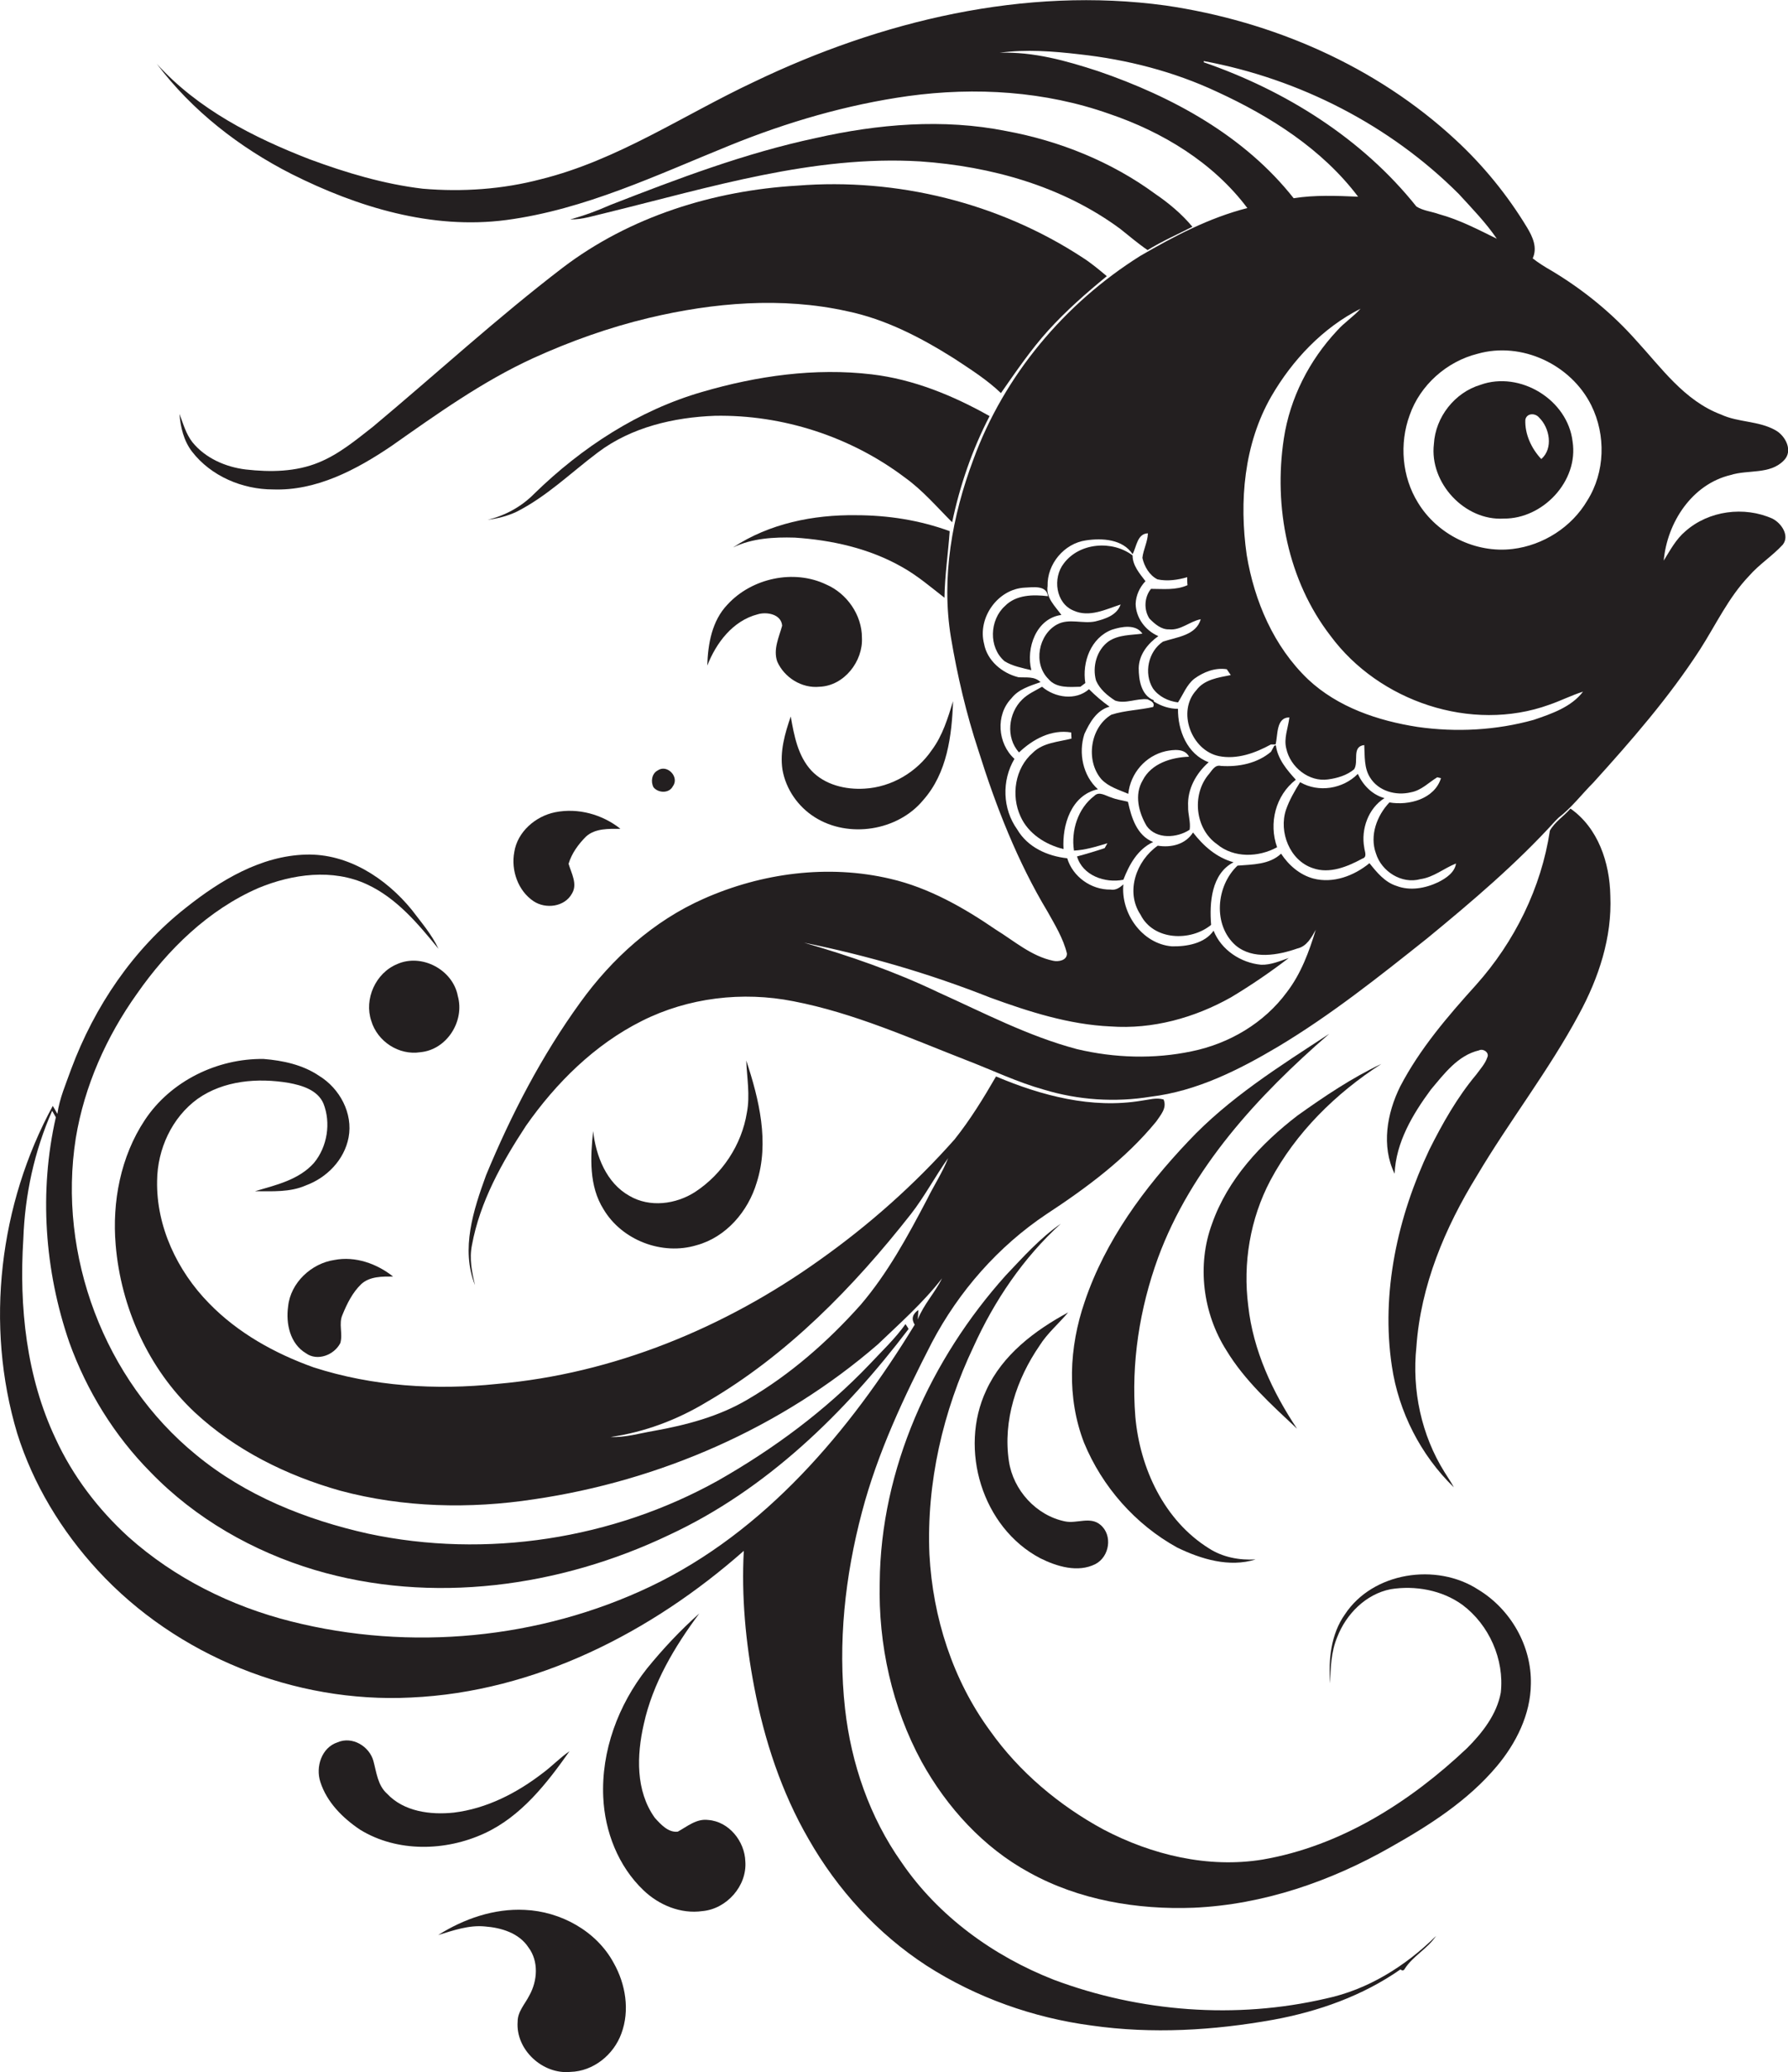 <?xml version="1.0" encoding="utf-8"?>
<!-- Generator: Adobe Illustrator 19.2.0, SVG Export Plug-In . SVG Version: 6.00 Build 0)  -->
<svg version="1.1" id="Layer_1" xmlns="http://www.w3.org/2000/svg" xmlns:xlink="http://www.w3.org/1999/xlink" x="0px" y="0px"
	 viewBox="0 0 582.7 675.3" enable-background="new 0 0 582.7 675.3" xml:space="preserve">
<g>
	<path fill="#231F20" d="M577.6,169c-9.2-4.1-20.7-2.6-28.3,4.1c-3.1,2.6-5,6.2-7.1,9.6c1.1-12.4,9.2-24.9,21.8-27.9
		c5.7-1.8,12.8-0.1,17.3-4.7c3.2-3.1,0.6-8.1-2.7-9.9c-5.5-3.1-12.1-2.5-17.7-5.1c-12-4.5-19.5-15.3-27.8-24.3
		c-7.9-8.9-17.3-16.5-27.5-22.6c-2.1-1.2-4.2-2.5-6.1-4c1.6-3.5,0-7-1.8-10c-6.4-10.6-14.3-20.3-23.4-28.7
		c-25.9-24-59.6-38.6-94.4-43.7c-46-6.3-92.8,5-134.2,24.9c-23,10.8-44.4,25.5-69.4,31.7c-12.5,3.3-25.6,4.2-38.5,3.1
		c-12.7-1.5-25-5.2-36.9-9.6c-18.3-7.1-36.4-16.3-49.8-31.1C62.6,36.1,78.1,48.1,95,56.7c21.5,10.8,45.7,18.2,70,15
		c25.6-3.4,49.1-14.7,72.8-24.3c18.7-7.6,38.2-13.3,58.2-16.1c21.9-3,44.6-1.6,65.5,5.8c17.4,5.9,33.9,15.9,45,30.7
		C394,71,382.6,77,371.6,83.4c-24.7,15.5-44.4,39-54.4,66.4c-6.9,18.4-10.5,38.4-7.3,57.9c2.1,12.5,5,24.9,9,37
		c5.7,18.2,12.7,36.1,22.5,52.4c2.4,4.3,5.1,8.7,6.3,13.6c0.1,2.3-2.8,2.8-4.5,2.4c-7.1-1.5-12.6-6.4-18.6-10.1
		c-10.5-7.2-21.9-13.7-34.4-16.6c-20.3-4.8-42-1.9-60.9,6.5c-16.3,7.2-29.9,19.5-40.2,33.8c-12.6,17.4-22.5,36.5-30.7,56.3
		c-4.1,11.3-8.3,24-3.6,35.8c-1-4.2-1.9-8.6-1-13c2.6-14.2,9.8-27,17.6-38.9c9.8-14,22.4-26.5,37.8-34.2c15.1-7.6,32.8-9.7,49.4-6.4
		c19.7,3.8,38.1,12.1,56.6,19.3c8.3,3.2,16.4,7.1,25,9.5c11.2,3.4,23.2,4.2,34.8,2.3c15-1.8,28.7-8.7,41.5-16.3
		c17.2-10.3,32.9-22.8,48.6-35.3c14.6-12,29.1-24.3,41.8-38.3c0.3-0.3,0.8-0.8,1-1c4.3-3.3,7.6-7.7,11.4-11.5
		c12.4-13.7,24.6-27.7,34.7-43.3c5.2-8.1,9.3-17,16-24c3.3-3.8,7.6-6.5,11-10.2C583.3,174.6,580.6,170.5,577.6,169z M392.3,19.9
		c31.2,5.8,60.7,20.9,83.1,43.3c4.3,4.7,8.8,9.3,12.4,14.6c-6.1-3-12.2-6.2-18.8-8c-2.5-0.9-5.2-1.1-7.4-2.5
		c-17.7-22.2-42.7-37.8-69.3-47L392.3,19.9z M357.9,23.2c-10.4-3.4-21.1-6.4-32.1-6c8.6-1.2,17.4-0.5,26,0.5
		c15.5,1.7,30.7,5.6,44.8,12.2c17.4,8,34.3,18.7,46,34.2c-7-0.3-14.1-0.6-21,0.5C405.6,44.3,382.1,31.5,357.9,23.2z M468.7,287.5
		c-4.2,2-9.2,2.9-13.6,1.2c-3.8-1.2-6.4-4.4-8.8-7.4c-5,4.1-11.8,6.7-18.3,5c-4.4-1.2-8-4.3-10.5-8.1c-3.8,3.6-9.3,3.5-14.2,3.9
		c-7,6.6-8.1,19.4-0.6,26c5.6,4.7,13.8,3.2,20.1,1c3.1-0.7,4.6-3.6,6-6.1c-2.2,7.2-4.8,14.3-9.4,20.3c-7.4,10.1-18.8,16.8-31,19.3
		c-12.3,2.6-25.2,2.2-37.4-0.7c-15.9-4.2-30.5-11.9-45.4-18.6c-14-6.7-28.7-11.8-43.6-16.1c20.7,4.2,41,10.1,60.7,17.9
		c12.6,4.6,25.7,8.8,39.2,9.4c13.7,1,27.4-2.8,39.3-9.5c6.5-3.9,12.8-8.2,18.8-12.8c-2.9,1-5.9,2.3-9,2.2c-6.6-0.6-13-4.8-15.5-11.1
		c-2.9,4.2-8.8,5.2-13.6,5.1c-9.7-0.8-16.7-10.8-15.8-20.2c-1.2,1.1-2.5,2-4.2,1.7c-6.3,0.1-12.3-4.2-14.1-10.2
		c-6.5-0.7-12.9-3.6-16.3-9.4c-4.8-6.7-5.1-15.9-0.9-23c-5.5-5-6.2-14.3-1-19.7c2.3-3,6.1-4.1,9.5-5.3c-2-2-4.7-1.4-7.2-1.6
		c-5.3-1.3-10.2-5.4-11.2-10.9c-2.2-8.5,4.5-17.9,13.3-18.3c2.6-0.1,7.1-0.9,7.5,2.8c-4.8-0.6-10.4-0.5-14,3.2
		c-5,4.5-5.4,13.5-0.1,18c2.6,1.6,5.8,2.2,8.7,2.9c-1.8-7.2,1.6-16.9,9.8-18c-2-2.8-5.1-5.6-4.5-9.4c-0.2-7.2,5.4-13.9,12.5-14.9
		c5.3-0.8,12-0.4,15.2,4.5c1.3-2.4,1.5-6.7,5-6.8c-0.1,2.8-1.5,5.3-1.8,8c0.6,2.8,2.3,5.7,4.9,7c3.2,0.7,6.6,0.2,9.7-0.7
		c0,0.6,0,1.9,0.1,2.6c-3.8,1.7-7.9,1.2-11.9,1.2c-2.2,2.7-2.4,6.8-0.5,9.7c1.7,1.7,3.8,3.6,6.4,3.5c3.8,0.4,6.7-2.6,10.3-3.3
		c-1.5,5.3-7.8,5.8-12.3,7.3c-4.8,3.2-6.3,10.3-3.3,15.2c1.9,2.7,5,4.2,8.2,4.6c1.7-2.6,2.8-5.7,5.3-7.7c3-2.2,6.8-3.7,10.6-3.1
		c0.3,0.5,1,1.4,1.3,1.9c-4,0.8-8.6,1.4-11.2,4.9c-6.4,6.9-1.7,19.6,7.3,21.5c5.9,1.2,11.9-1,17-3.8c0.4,0,1.1,0,1.5,0
		c0.8-3,0.1-8.8,4.5-8.8c-0.4,3.4-1.9,6.8-1,10.2c1.3,6,7.4,10.9,13.6,10c3-0.4,6.1-1.3,8.5-3.3c1.6-2.5-0.9-7.4,3.3-7.9
		c0.2,3.6-0.1,7.5,1.9,10.6c2.7,4.4,8.4,6,13.3,4.8c3.4-0.6,5.8-3.2,8.6-4.9c0.3,0.1,0.9,0.2,1.2,0.3c-2.1,6.8-10.5,9-16.8,7.9
		c-4.1,4.3-6.5,10.8-4.4,16.6c1.8,5.9,8.4,10.1,14.5,8.4c4.3-0.6,7.6-3.5,11.6-5.1C474.1,284.3,471.3,286.2,468.7,287.5z
		 M499.8,234.6c-12.2,3.4-25.2,4.1-37.8,2.3c-12.9-2-26-6.4-35.7-15.5c-11.2-10.7-17.5-25.5-20-40.5c-2.5-17.5-0.9-36.2,8-51.7
		c6.9-11.9,16.8-22.4,29.1-28.6c-2.3,2.6-5.3,4.5-7.6,7.1c-9.1,9.7-15.4,22-17.4,35.2c-3.4,22.3,1.3,46.3,15.2,64.3
		c15.8,21.4,45.9,31.6,71.2,22.5c3.8-1.3,7.3-3.1,11.1-4.3C512.1,230.4,505.7,232.6,499.8,234.6z M517.3,163.1
		c-5.1,8.7-14.4,14.6-24.3,15.8c-12.1,1.5-24.6-4.7-30.9-15.1c-5.2-8.4-6.1-19.2-2.7-28.5c3.4-9.8,12.1-17.5,22.1-20
		c14.4-4.1,30.5,3.5,37.1,16.8C523.4,141.8,523.1,153.9,517.3,163.1z"/>
	<path fill="#231F20" d="M299.9,52.6c23.1,1.6,46.4,8.1,65.2,22c2.9,2.3,5.8,4.8,8.9,6.9c4.7-2.9,9.7-5.1,14.6-7.6
		c-3.5-4.2-7.7-7.7-12.1-10.7c-14.3-10.5-31.2-17.3-48.6-20.5c-20.5-4.1-41.8-2.3-62.1,2.3c-23,4.9-45.1,13.3-66.9,21.8
		c-4.3,1.9-8.6,3.5-13.1,4.7c4.1,0.1,8-1.3,12-2.2C231.3,61.1,265.1,50.5,299.9,52.6z"/>
	<path fill="#231F20" d="M121.5,139.1c-5.5,4.3-11,8.9-17.6,11.6c-7.5,3.1-15.8,3.2-23.8,2.3c-6.6-0.8-13.2-3.7-17.4-8.9
		c-2.1-2.7-3-6-4.2-9.2c0.3,4.3,1.4,8.8,4.1,12.3c6.2,8,16.4,12.3,26.4,12.3c14.1,0.5,27.1-6.4,38.5-14.1
		c14.8-10.4,29.7-21.1,46.3-28.7c12.1-5.5,24.7-10,37.7-13.1c21-5,43.3-6.9,64.5-2.2c12.6,2.6,24.1,8.6,34.9,15.4
		c5.3,3.5,10.7,6.9,15.3,11.3c4.9-7,9.7-14.1,15.4-20.4c5.9-6.5,12.4-12.2,19.1-17.7c-2.5-2.1-5-4.2-7.8-6
		c-27.3-17.9-60.6-26.1-93.1-23.5c-27.3,1.6-54.6,10.1-76.5,26.8C162,103.6,142.2,121.8,121.5,139.1z"/>
	<path fill="#231F20" d="M322.5,135.6c-11.9-6.7-24.8-12-38.4-13.6c-18.5-2.2-37.4,0.5-55.2,5.7c-20.8,6-39.3,18.1-54.7,33.1
		c-4.2,4.3-9.5,7.2-15.3,8.6c3.2-0.4,6.4-1.2,9.4-2.6c9.9-5,17.8-12.8,26.6-19.4c10.9-8.2,24.7-11.4,38.1-11.9
		c22.1-0.4,44.3,6.8,62,20.2c5.7,4.1,10.3,9.5,15.3,14.5C312.8,158.3,316.8,146.6,322.5,135.6z"/>
	<path fill="#231F20" d="M482.5,125.4c-8.4,2.5-14.7,10.5-15.2,19.3c-1.5,12.6,10,25.1,22.8,24.3c12.7,0.1,24.4-12.2,22.4-25.1
		C510.9,130.2,495.3,120.8,482.5,125.4z M502.3,149.6c-3.2-3.4-5.4-8.1-5.2-12.8c0.4-2.2,3.2-2.3,4.5-0.7
		C505,139.4,506.3,146.1,502.3,149.6z"/>
	<path fill="#231F20" d="M279,167.9c-13.9-0.2-28.3,2.7-40.1,10.5c6.2-3,13.3-3.4,20.1-3.2c12.1,0.8,24.3,3.5,35,9.6
		c5,2.8,9.3,6.5,13.8,10c0.1-7.3,1.2-14.5,1.7-21.7C299.7,169.5,289.3,167.9,279,167.9z"/>
	<path fill="#231F20" d="M352.1,223.8c0.4-0.3,1.2-0.9,1.6-1.2c-1.1-6.8,1.8-14.8,8.7-17.4c3.1-1,7.8-1.9,9.9,1.3
		c-3.7,0.5-7.7,0.3-11,2.5c-3.9,2.8-5.4,8.3-4.1,12.8c1.2,2.8,3.7,4.9,6.2,6.5c3.4,1.2,7-0.8,10.6-0.4c1,0.5,2.5,1.1,1.8,2.5
		c-4.5,1-9.2,1.1-13.6,2.5c-6.9,4.1-8.5,14.9-3.3,21c2.3,2.5,5.8,3.5,8.8,4.8c0.7-6.7,5.6-12.4,12.2-13.9c2.5-0.5,6.2-1,7.6,1.8
		c-5.8,0.2-12.3,2.2-15.1,7.7c-2.8,4.7-1.3,10.5,1.3,14.9c3.2,4.4,9.9,3.9,14,1.2c0.4-2.5-0.6-5.1-0.5-7.6
		c-0.3-5.6,2.6-10.8,6.7-14.4c-7-2.6-10.1-10.4-10-17.4c-2.8,0-5.5-0.9-7.9-2.4l0-0.4c-4.1-1.6-4.9-6.6-4.9-10.5
		c0.1-4.4,3-8,6.4-10.4c-4.2-1.8-7.3-5.9-7.4-10.5c0.1-2.8,1.3-5.4,3.2-7.4c-1.9-2.5-4.2-5.1-4.2-8.4c-6.6-5-17.3-4.2-22.4,2.6
		c-3.7,4.7-2.7,13,3.2,15.4c5.1,2.3,10.4-0.4,15.3-2c-1.2,3.5-5,4.7-8.2,5.5c-4.1,0.9-8.6-1.1-12.5,1c-6.1,3.3-7.9,12.8-2.8,17.8
		C344.2,224.3,348.5,223.9,352.1,223.8z"/>
	<path fill="#231F20" d="M253.3,215.6c2.3,5.2,8,8.8,13.8,8.2c8-0.3,14.2-8.3,13.8-16c0-7.4-4.9-14.4-11.6-17.3
		c-10.6-5.1-24.3-2.1-32.2,6.5c-5.1,5.3-6.4,12.9-6.6,19.9c2.9-7.4,8.3-14.6,16.4-16.7c2.9-0.9,7.7-0.1,8,3.7
		C253.9,207.6,251.9,211.6,253.3,215.6z"/>
	<path fill="#231F20" d="M357.8,257.2c-4.9-4.4-6.4-11.8-4.4-18c1.7-3.7,4-7.8,8.2-8.9c-2.4-1.7-4.6-3.6-6.7-5.7
		c-4.3,3.8-11.1,2.8-15.3-0.8c-2.2,1.3-4.6,2.3-6.5,4.2c-4.5,4.4-5.4,12.4-1,17.2c4.5-4.3,10.6-7.6,17-6.5c0,0.5,0.1,1.5,0.1,2
		c-4.3,1.1-9.3,1.3-12.6,4.6c-5.8,5-7.2,13.9-4,20.8c2.5,5.6,8.2,9.2,14,10.6C346.1,268.9,349.1,259.1,357.8,257.2z"/>
	<path fill="#231F20" d="M265.5,266.3c11,7,27.1,4.5,35.4-5.6c7.8-8.8,9.3-21,9.7-32.2c-1.7,5.5-3.4,11.2-6.9,15.9
		c-4.9,7.2-13.1,12.1-21.9,12.6c-6.2,0.4-13-1.2-17.4-5.9c-4.4-4.8-5.6-11.4-6.7-17.6c-1.9,5.5-3.6,11.4-2.7,17.3
		C256.1,257.2,260.1,262.9,265.5,266.3z"/>
	<path fill="#231F20" d="M422.3,254.1c-2.9-3.2-5.9-6.7-6.5-11.2l-0.5,0.1c-0.3,0.5-0.8,1.5-1.1,2c-4.5,3.8-10.6,5-16.3,4.6
		c-2.1-0.5-3,1.7-4.2,3c-5.3,6.6-4.2,17.5,2.9,22.5c5.5,4.6,13.6,4.3,19.6,1C413.4,268.3,415.7,259.2,422.3,254.1z"/>
	<path fill="#231F20" d="M214.3,251.1c-1.9,1-2.3,3.7-1.3,5.5c1.6,1.9,5.1,2,6.3-0.4C221.5,253.2,217.4,248.9,214.3,251.1z"/>
	<path fill="#231F20" d="M451.2,260.1c-4-1.1-7-4.2-8.7-7.9c-4.8,4.9-12.8,6.2-18.8,2.7c-1.8,2.9-3.5,5.8-4.6,9
		c-2.4,7.2,1.2,16.5,8.7,19c5.5,2,11.4-0.5,16.2-3.1c1.7-0.5,0.7-2.4,0.6-3.6C443.5,270.3,445.9,263.4,451.2,260.1z"/>
	<path fill="#231F20" d="M375.8,274.4c-5.3-2.1-7.1-8-8.2-13.1c-1.8-0.5-3.7-0.7-5.4-1.4c-1.8-0.5-4-2.2-5.6-0.5
		c-5.3,4-7.6,11.3-6.6,17.8c3.7-0.2,7.3-1.3,10.9-2.4c-0.2,0.4-0.7,1.2-0.9,1.6c-3,1-6,1.9-9,2.7c1.8,6.2,9.1,8.8,15.1,7.6
		C368,281.8,370.7,276.8,375.8,274.4z"/>
	<path fill="#231F20" d="M202.2,270.1c-5.9-4.7-13.8-6.9-21.3-5.4c-6.4,1.3-12.3,6.4-13.3,13c-1.1,5.9,1.2,12.6,6.3,16
		c3.9,2.6,10.1,1.9,12.5-2.5c1.9-3.1-0.2-6.6-1.1-9.7c1-3.4,3.2-6.4,5.7-8.9C194,269.9,198.4,270.1,202.2,270.1z"/>
	<path fill="#231F20" d="M511.8,263.5c-2.1,2.5-5.1,4.3-6.7,7.2c-2.8,18.6-11.5,36.2-24,50.2c-9.3,10.3-18.4,20.9-24.8,33.2
		c-4.3,8.7-6.2,19.4-1.8,28.4c0.4-10.2,5.9-19.4,11.8-27.4c4.3-5.1,8.8-11.2,15.7-12.8c1.3-0.7,3.5,0.7,2.7,2.3
		c-0.7,2.1-2.3,3.8-3.6,5.6c-6.2,7.4-11,15.9-15.3,24.5c-10.3,21.8-15.8,46.5-12.2,70.5c2.2,14.9,9.4,29,20.2,39.5
		c-0.9-1.7-2-3.3-3-4.9c-7.6-12.1-10.7-26.8-9.2-40.9c1.4-20,9.3-38.8,19.7-55.7c10.6-17.9,23.5-34.4,33.3-52.7
		c6.4-11.8,10.8-25,10.2-38.6C524.6,281.1,520.8,269.8,511.8,263.5z"/>
	<path fill="#231F20" d="M388.8,271.3c-2.5,3.9-7.1,5-11.5,4.3c-7,4.9-10.6,15-5.6,22.5c4.2,8.4,16.3,8.8,23,3.3
		c-0.6-7.2,0.1-16.7,7.3-20.4C396.5,279.5,392.2,275.7,388.8,271.3z"/>
	<path fill="#231F20" d="M343.5,645.2c-19.7-7.7-37.7-20.7-49.7-38.3c-10.4-14.7-16.4-32.2-18.4-50c-2.4-21.5,0-43.3,5.5-64.1
		c5.1-19.4,13.7-37.6,22.8-55.3c8.8-16.7,21.6-31.3,37.3-41.8c13.1-8.6,25.8-18,35.8-30.2c1.4-2.1,3.6-4.4,2.4-7.2
		c-2.4-0.7-4.8,0.1-7.2,0.4c-16.2,2.7-32.5-1.6-47.4-7.9c-4.1,7.1-8.4,14.1-13.5,20.5c-13.1,14.8-28,28-44.1,39.4
		c-30.8,22-67.1,37-105,40.3c-20,2.1-40.6,0.8-59.8-5.4c-12.6-4.5-24.7-11.2-34.1-20.9c-10.3-10.5-17.2-25-16.9-39.9
		c0.1-10.3,4.8-20.6,13.2-26.7c8.5-6,19.6-6.9,29.7-5.2c4.3,0.8,9.4,2.3,11.3,6.7c2.5,6.3,1.3,14.1-3.1,19.4
		c-4.9,5.5-12.4,7.2-19.2,9.2c5.6,0,11.4,0.4,16.6-1.9c6.8-2.5,12.5-8.3,13.9-15.6c1.5-7.9-2.9-16-9.6-20.1
		c-5.3-3.6-11.8-5-18.1-5.5c-15.1-0.2-30.3,7.2-38.7,19.9c-7.9,11.9-10.7,26.7-9.5,40.7c1.7,20.4,10.7,40.4,25.7,54.5
		c13.3,12.4,30.1,20.7,47.5,25.6c20.5,5.5,42.2,6,63.1,2.8c41-6,80.7-23.3,112.1-50.5c7.2-6.9,14.7-13.5,20.9-21.5
		c-2.3,4.7-6,8.5-7.9,13.4l0.2-3.1c-1.9,1.3-2.4,2.9-1.2,4.8c-21.2,34.7-48.8,67.5-86.1,85.3c-36.1,17.2-78.3,21.2-117.1,11.4
		c-19.5-4.9-38-14.1-53-27.5c-9.9-9-18.2-19.9-23.8-32.1c-9.5-20.1-11.9-42.9-10.5-65c0.5-14.4,3.6-28.7,9.4-41.8
		c0.4,0.7,0.8,1.4,1.2,2.1c-5.5,24.2-3.7,49.9,4.4,73.4c5.7,15.8,14.7,30.4,26.5,42.3c14.6,15.1,33.4,25.8,53.4,31.8
		c38.2,11.4,80,5.6,115.6-11.4c31.6-14.7,57.2-39.7,78-67.1c-0.3-0.6-0.7-1.1-1-1.6c-3.4,4.8-7.7,8.8-11.7,13.1
		c-14.4,15.1-31.3,27.6-49.4,37.9c-34.3,19.1-75.6,25.5-114,17.3c-20.2-4.5-40-12.4-56.1-25.7c-29.9-24.4-45.2-65.1-39.2-103.2
		c2.8-17,10-33.1,19.9-47c10.1-14.5,23.3-27.4,39.6-34.5c11.1-4.6,24.2-6.4,35.4-1.2c9.7,4.5,16.7,12.9,23.3,21
		c-2.2-4.7-5.6-8.6-8.7-12.7c-8.4-10.3-20.8-18.4-34.5-18c-14.7,0.4-27.9,8.4-39.1,17.3c-17.2,13.5-29.8,32.2-37.4,52.6
		c-1.7,4.8-3.8,9.5-4.5,14.6c-0.5-0.9-1-1.8-1.5-2.6C-0.2,392.4-5,431.7,5.6,467.1c5.2,16.6,14.5,31.9,26.3,44.7
		c25.7,27.9,64.2,43.3,102,41.4c40.5-1.8,78.5-21.3,108.5-47.8c-0.8,14.8,0.6,29.8,3.4,44.4c3.3,17.3,8.9,34.3,17.7,49.5
		c9.4,16.5,22.5,30.9,38.5,41.3c16.2,10.4,34.8,17,53.8,19.5c19.7,2.8,39.7,1.6,59.2-1.9c14.7-2.7,29.1-7.8,41.4-16.4
		c0.6,0.5,1.1,0.4,1.4-0.2c2.7-4.2,7.4-6.5,10.2-10.7c-9.9,9.8-22.2,17.5-35.9,20.4C402.8,658.1,371.6,655.7,343.5,645.2z
		 M302.1,390.9c-6.3,12-12.8,24-21.6,34.3c-10.7,12-23,22.8-36.9,30.9c-9.3,5.5-19.9,8.3-30.5,10.2c-4.7,0.8-9.3,2.2-14.1,2
		c11.1-1.6,21.7-5.6,31.3-11.4c26.3-15.3,47.9-37.5,66.6-61.3c4.5-5.8,7.9-12.3,12.1-18.2C307.1,382.2,304.3,386.4,302.1,390.9z"/>
	<path fill="#231F20" d="M137,342.9c8.6-0.8,14.5-10.1,12.2-18.3c-1.6-8.6-11.8-14-19.8-10.4c-7,2.9-10.8,11.4-8.4,18.5
		C123,339.4,130,344,137,342.9z"/>
	<path fill="#231F20" d="M387.2,372c-14.3,15.1-27,32.3-33.7,52.2c-5.1,14.8-5.9,31.3-0.2,46c5.9,14.3,16.7,26.6,30.3,34.1
		c7.8,3.8,17,6.6,25.6,3.9c-5.3,0.3-10.7-0.7-15.2-3.6c-14.6-9.1-22.5-26.1-24-42.9c-1.4-17.5,1.4-35.3,7.4-51.8
		c10.8-29.3,32.6-52.9,55.8-73C417,347.5,400.5,357.8,387.2,372z"/>
	<path fill="#231F20" d="M226.6,388.4c-6.3,4.1-14.9,5.2-21.5,1.3c-7.5-4.2-10.9-13-11.8-21.1c-0.9,8.5-1.4,17.9,3.4,25.5
		c6,10.1,19.1,15.1,30.3,11.7c9.6-2.6,16.8-11,19.6-20.4c4.2-13.1,0.8-27.1-3.4-39.8c0.2,5.6,1.3,11.3,0.2,17
		C241.7,373.1,235.4,382.6,226.6,388.4z"/>
	<path fill="#231F20" d="M450.2,346.7c-9.7,4.6-18.6,10.6-27.3,16.8c-12,9.2-22.8,20.8-27.9,35.3c-5,13.5-3,29.2,4.7,41.3
		c6,9.9,14.7,17.7,23,25.5c-8-12-14.3-25.5-15.9-40c-1.8-13.9,0.6-28.4,7.2-40.9C422.3,369.1,435.3,356.3,450.2,346.7z"/>
	<path fill="#231F20" d="M481.7,518c-13.6-8.8-34.3-5.7-43.4,8.1c-4.6,6.5-5.4,14.8-4.8,22.5c0.1-5.1,0.3-10.3,2.3-15.1
		c2.9-7.5,9.3-14,17.4-15.6c8-1.3,16.8,0.3,23.4,5.1c8.7,6.5,13.7,17.8,12.5,28.6c-1.3,7.1-6,13.1-11,18.1
		c-18.5,17.5-41.1,31.9-66.6,36.3c-17.8,2.9-36.1-1.5-51.9-9.8c-14.4-7.8-27.4-18.7-36.9-32.1c-12.2-16.6-18.7-37-19.8-57.5
		c-1-23.3,4.4-46.8,14.4-67.8c6.8-15,16.2-28.9,28.4-40c-6.8,4.7-12.3,10.9-17.9,16.8c-24.5,27.3-40.8,63.1-41.1,100.1
		c-0.5,20.2,4,40.7,13.7,58.5c8.2,14.8,20.1,27.9,35,36c16.2,9,35.2,12.2,53.6,11.5c22.7-1,44.7-8.6,64.3-19.8
		c12.6-7.1,25.1-15.1,34.5-26.3c6.3-7.5,11-16.9,11.1-26.8C499.2,536.4,492.3,524.4,481.7,518z"/>
	<path fill="#231F20" d="M117.7,418.5c2.8-2.6,6.9-2.5,10.4-2.5c-5.3-4.2-12.3-6.7-19.1-5.4c-7.5,1.1-14.3,7.4-15.1,15.1
		c-0.8,5.6,0.6,12.2,5.8,15.3c3.7,2.7,9.2,0.6,11.2-3.3c0.9-3-0.6-6.3,0.7-9.2C113.1,424.8,114.9,421.2,117.7,418.5z"/>
	<path fill="#231F20" d="M348.1,427.7c-10.9,5.9-21.4,13.8-26.7,25.4c-9,19.2-1.3,44.7,17.6,54.7c5.4,2.7,12.3,4.8,18,1.9
		c4.6-2.4,5.7-9.4,1.6-12.8c-3.3-2.8-7.7-0.3-11.5-1.1c-9.4-1.9-16.9-10.2-18.3-19.6c-2-13.3,2.5-26.8,10-37.7
		C341.3,434.5,345,431.4,348.1,427.7z"/>
	<path fill="#231F20" d="M230.8,593.1c-3.8-0.5-6.8,2.1-9.9,3.8c-3.1,0.4-5.6-2.4-7.5-4.5c-6.3-8.8-5.9-20.4-3.6-30.5
		c2.9-13.3,10-25.2,18.1-36.1c-6.2,5.5-11.9,11.6-17.1,18c-9.3,11.8-14.9,26.8-14.2,41.9c0.5,11.2,4.9,22.5,13.1,30.3
		c5,4.8,12.1,7.8,19.2,6.8c7.9-0.7,14.6-8.2,14-16.2C242.7,600.1,237.6,593.6,230.8,593.1z"/>
	<path fill="#231F20" d="M185.6,570.7c-3.1,2.1-5.7,4.9-8.7,7.1c-8.4,6.5-18.3,11.6-29,12.9c-7.6,0.8-16.3-0.3-21.8-6.2
		c-3-2.7-3.4-6.9-4.4-10.6c-1.3-4.8-6.9-8.2-11.7-6.1c-5.2,1.7-7.2,8-5.6,12.9c2.1,6.6,7.3,11.8,13,15.6c12.1,7.4,27.8,7,40.4,1.2
		C169.8,592,178.2,581.2,185.6,570.7z"/>
	<path fill="#231F20" d="M171,622.4c-10-0.5-19.8,2.9-28.2,8.2c4.9-1.5,10-3.3,15.2-2.8c5.3,0.4,11.1,2.1,14.2,6.8
		c3.4,4.5,3,10.9,0.3,15.7c-1.4,2.8-3.8,5.2-3.8,8.5c-0.7,9.2,8.2,17.3,17.2,16.4c7.5-0.2,14.1-5.6,16.6-12.5
		c2.8-7.5,1.4-16.1-2.5-23C194.4,629.3,182.7,622.9,171,622.4z"/>
</g>
</svg>

